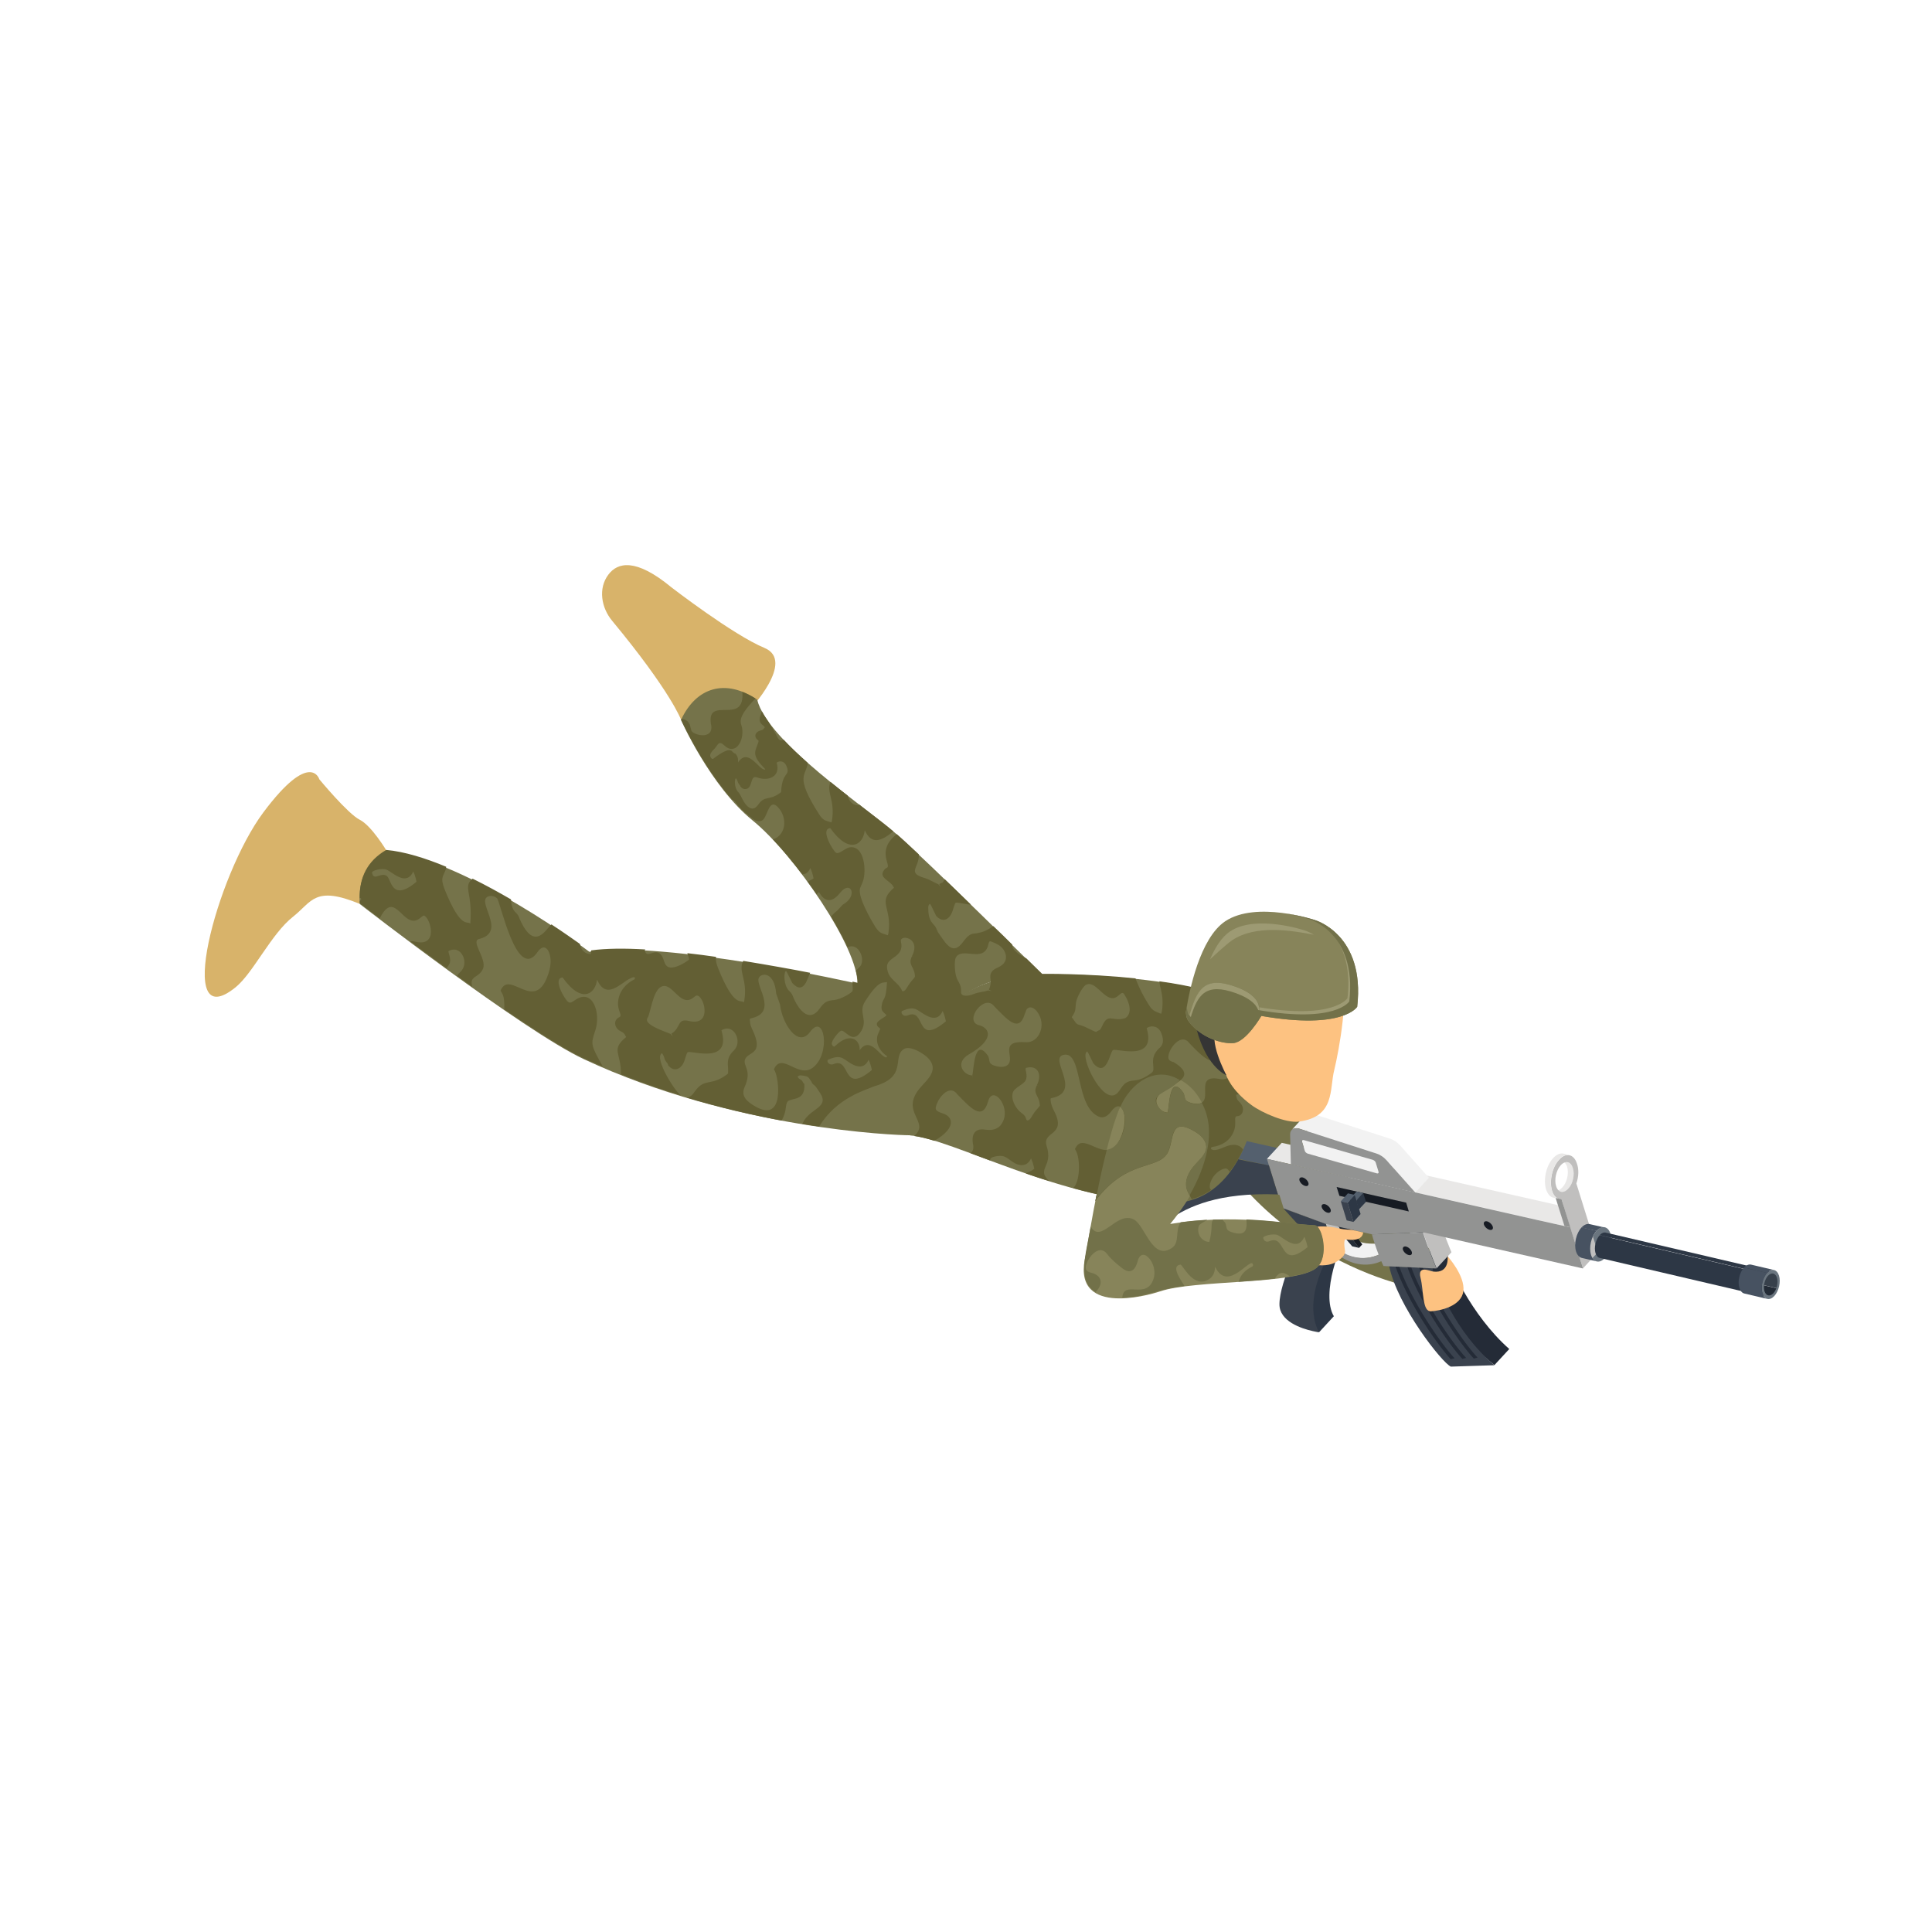 <svg enable-background="new 0 0 125 125" viewBox="0 0 125 125" xmlns="http://www.w3.org/2000/svg" xmlns:xlink="http://www.w3.org/1999/xlink"><clipPath id="a"><path d="m92.95 82.06.96-1.04c-.03-.06-.53-1.27-.87-2.33l-.96 1.04c.34 1.06.84 2.27.87 2.33z"/></clipPath><path d="m80.6 66.92-3.78 3.94c4.18 10.69 15.25 12.86 15.99 12.57s.86-1.77.86-1.77c-10.06-7.23-13.07-14.74-13.07-14.74z" fill="#75734a"/><path d="m96.69 88.32.96-1.04c-2.44-2.15-4.04-5.62-4.02-6.28l-.96 1.04c-.13.57.29 3.31 4.02 6.28z" fill="#242b37"/><path d="m92.67 82.05-2.79-.13c.54 2.6 3.43 6.26 3.99 6.5l2.82-.09c-2.49-2.09-3.76-5.27-4.02-6.28z" fill="#3a424e"/><g enable-background="new"><path d="m86.31 80.9.96-1.04-.53-1.72-.96 1.05z" fill="#c0bfbe"/><path d="m85.78 79.19.96-1.05-2.74-1-.95 1.04z" fill="#262e3a"/><path d="m85.34 86.2.96-1.04c-.87-1.46.47-4.86.86-5.19l-.97.83c-.57.21-2.58 3.54-.85 5.4" fill="#2d3745"/><path d="m82.78 84.38c-.01 1.11 1.43 1.58 2.15 1.74.25.06.4.08.41.08-1.16-2.19.75-5.41.97-5.3l-.53-1.71-2.74-1 1.08 1.19.19.61c-.05.02-1.52 2.9-1.53 4.39z" fill="#3a424e"/><path d="m86.92 79.69c.45.47 1.07.75 1.72.77.2.01.4.01.53-.01l.77-.08-.74.81-.02.01c-.97.42-2.11.21-2.86-.55l-.14-.14z" fill="#f2f2f2"/><path d="m87.93 80.74.21-.23c-.43-.51-.59-1.04-.57-1.41l-.33.36c-.02.37.26.77.69 1.28z" fill="#171b23"/><path d="m86.62 79.32c.1.44.46.85.87 1.32l.45.1c-.43-.51-.71-.91-.69-1.28z" fill="#232b36"/><path d="m87.09 79.48.96-1.04-.52-.12-.96 1.04z" fill="#262f3b"/><path d="m92.67 82.05.95-1.04-2.79-.14-.95 1.04z" fill="#252e39"/><g fill="#242b37"><path d="m93.86 87.94c-.99-1.09-2.82-3.78-3.61-6.11l.22-.06c.82 2.4 2.74 5.15 3.64 6.11z"/><path d="m94.61 87.92c-.99-1.09-2.82-3.78-3.61-6.11l.22-.06c.82 2.4 2.74 5.15 3.64 6.11z"/><path d="m95.35 87.9c-.99-1.09-2.82-3.78-3.61-6.11l.22-.06c.82 2.4 2.74 5.15 3.64 6.11z"/></g><g clip-path="url(#a)" enable-background="new"><path d="m92.95 82.06.96-1.04c-.03-.06-.53-1.27-.87-2.33l-.96 1.04c.34 1.06.84 2.27.87 2.33" fill="#c0bfbe"/></g><path d="m92.08 79.74.96-1.05-3.32.13-.95 1.04z" fill="#2f3640"/><path d="m71.14 73.19c.88-.64 1.2-1.23 1.85-1.09l10.07 2.27-.96 1.04c-10.88-2.35-10.55-2.6-10.96-2.22z" fill="#54606e"/><path d="m101.6 79.41.96-1.04-19.63-4.43-.96 1.04z" fill="#e9e8e7"/></g><path d="m100.63 77.02.38.09c.14.04.31-.03.45-.19.3-.33.44-.93.31-1.35-.07-.21-.19-.33-.33-.36l-.38-.09c.14.03.26.16.33.36.13.42 0 1.03-.31 1.35-.15.16-.31.23-.45.19z" fill="#e9e8e7"/><path d="m102.94 81.19c.15.49.55.58.9.2.35-.37.51-1.07.36-1.56s-.55-.58-.9-.2-.51 1.08-.36 1.56z" fill="#6a757f"/><path d="m102.55 78.37-.56-1.8c.15-.43.17-.91.04-1.28-.2-.63-.72-.74-1.15-.26-.46.48-.65 1.39-.46 2.02.11.37.35.56.61.54l.56 1.82.83 2.65.96-1.04zm-1.09-1.46c-.3.33-.65.26-.78-.17-.13-.41 0-1.02.3-1.35s.65-.24.78.17c.14.42.01 1.03-.3 1.35z" fill="#c0bfbe"/><path d="m103.82 79.42-.97-.22c-.16-.04-.35.03-.53.22l.97.22c.18-.19.37-.26.53-.22z" fill="#475261"/><path d="m81.97 74.98 2.42.55 2.14.48 12.92 2.92 2.15.48.82 2.66-10.34-2.34-3.32.13-1.67-.38-.52-.12-.79-.17-2.73-1.01-.27-.87-.09-.02-.59-1.88z" fill="#929392"/><path d="m102.35 81.39.96.22c-.16-.04-.3-.18-.37-.42-.15-.49.01-1.18.36-1.56l-.97-.22c-.35.37-.51 1.07-.36 1.56.08.24.21.38.38.42z" fill="#475261"/><path d="m114.2 82.16-10.31-2.41c-.12-.03-.26.02-.39.16l10.31 2.41c.13-.13.27-.19.39-.16z" fill="#2d3745"/><path d="m103.51 81.39 10.31 2.41c-.12-.03-.22-.13-.28-.31-.11-.36.01-.88.27-1.16l-10.31-2.41c-.26.28-.38.8-.27 1.16.06.18.16.29.28.31z" fill="#2d3745"/><path d="m113.05 82.91c.64.15 1.29.3 1.93.45-.05.15-.13.28-.22.39-.13.14-.26.19-.38.16l-1.55-.36z" fill="#232b36"/><path d="m113.37 81.99 1.37.32c.12.03.22.13.27.3.07.22.05.49-.04.74-.64-.15-1.29-.3-1.93-.45z" fill="#37404b"/><path d="m115.1 82.53c.13.41-.01 1-.3 1.32-.3.32-.64.24-.77-.17s.01-1 .3-1.32c.3-.32.64-.24.77.17zm-.36 1.14c.22-.24.32-.68.23-1-.1-.31-.35-.37-.58-.13-.22.24-.32.68-.23 1 .1.31.36.37.58.13" fill="#6a757f"/><path d="m114.78 82.17-1.49-.35c-.14-.03-.3.03-.45.19l1.49.35c.15-.16.31-.22.45-.19z" fill="#475261"/><path d="m112.86 83.69 1.49.35c-.14-.03-.25-.15-.32-.36-.13-.41.01-1 .3-1.32l-1.49-.35c-.3.32-.43.91-.3 1.32.07.21.18.33.32.36z" fill="#475261"/><g fill="#171b23"><path d="m96.21 79.02c.16.04.32.19.37.34s-.04.25-.2.21-.32-.19-.37-.34c-.04-.15.04-.24.2-.21z"/><path d="m84.28 76.18c.16.04.32.19.37.34s-.04.25-.2.21-.32-.19-.37-.34.04-.24.2-.21z"/><path d="m85.72 77.91c.16.04.32.19.37.34s-.04.25-.2.21-.32-.19-.37-.34.04-.24.2-.21z"/></g><path d="m73.65 79.5c1.14 1.61 1.3-2.52 9.03-2.22l-.58-1.88c-8.08-1.5-11.53-3.29-11.13-1.68.58 2.2 2 4.77 2.68 5.78z" fill="#3a424e"/><path d="m86.27 80.78-.09-.29.06.06c.7.71 1.74 1.03 2.69.73.1-.03.19-.06.27-.1-.19-.49-.33-.93-.44-1.32l3.31-.12c.34 1.06.84 2.26.87 2.33l-.28-.01-2.79-.13-.36-.02c-.05-.1-.09-.21-.14-.31l-.18.07c-.01 0-.02.01-.02.01-.99.35-2.1.03-2.83-.73l-.03-.04z" fill="#929392"/><path d="m90.97 80.65c.16.04.32.19.37.34s-.04.25-.2.21-.32-.19-.37-.34c-.04-.15.05-.24.2-.21z" fill="#171b23"/><path d="m84.11 73.04.63.2-.49.54c-.02.02-.02.05-.01.09l.18.59c.02.08.11.15.19.18l4.48 1.28c.04.01.07 0 .09-.02l.65-.71 1.75 1.96.87-.95-1.86-2.09c-.18-.2-.41-.36-.63-.43l-4.97-1.6c-.02-.01-.05-.01-.07-.02-.21-.05-.38-.01-.48.1l-.87.95c.1-.11.27-.14.48-.1.01.02.04.02.06.03zm1.18.48-.03-.11 3.83 1.23c.12.04.24.11.36.19l-3.97-1.13c-.09-.03-.17-.11-.19-.18z" fill="#f2f2f2"/><path d="m84.04 73.02c.02.01.05.01.07.02l4.97 1.6c.22.07.45.23.63.43l1.86 2.09-8.05-1.82-.05-1.93c-.01-.32.23-.47.57-.39zm.38 1.44c.02.08.11.15.19.18l4.48 1.28c.08.02.13-.03.1-.11l-.18-.59c-.02-.08-.11-.15-.19-.18l-4.48-1.28c-.08-.02-.13.03-.1.11z" fill="#929392"/><path d="m100.03 76.95c.1.31.27.5.48.54l.38.09c-.21-.05-.39-.24-.48-.54-.19-.63 0-1.53.46-2.02.22-.24.47-.34.68-.29l-.38-.09c-.21-.05-.46.04-.68.29-.46.49-.65 1.4-.46 2.02z" fill="#e9e8e7"/><path d="m101.03 77.59-.38-.08.57 1.81.38.09z" fill="#929392"/><path d="m90.98 77.81.17.57-4.49-1.01-.18-.57z" fill="#161b23"/><g enable-background="new"><path d="m87.91 78.26.47-.5-.18-.57-.46.5z" fill="#2d3745"/><path d="m87.74 77.69.46-.5-.43-.1-.47.5z" fill="#54606e"/><path d="m87.3 77.59.18.57.43.1-.17-.57z" fill="#3a424e"/></g><g enable-background="new"><path d="m87.57 79.06.46-.51-.38-1.24-.46.51z" fill="#2d3745"/><path d="m87.19 77.82.46-.51-.44-.1-.46.51z" fill="#54606e"/><path d="m86.75 77.72.38 1.24.44.1-.38-1.24z" fill="#3a424e"/></g><path d="m81.83 66c-2.74-3.13-14.42-2.96-14.42-2.96-10.13.09-8.54 10.42-8.54 10.42 2.71.17 10 4.34 16.75 4.39 6.75.04 6.21-11.85 6.21-11.85z" fill="#75734a"/><path d="m88.2 79.74-.74-.17s-.5-.01-.82-.09c-1.41-.35-2.51.11-2.51.11s-.15.25-.18.66c-.01.42-.9.53-.4.96.65.56 2.12.9 2.87.45.36-.21.65-.47.6-.75-.11-.66.02-.72.02-.72.04-.01 1.08.22 1.16-.45z" fill="#fdc281"/><path d="m85.15 82.05c-1.32 1.08-7.86.73-10.12 1.51-.8.27-5.82 1.66-4.77-2.42.01-.05 1.32-8.53 2.63-10.3 2.72-3.73 8.71 1.22 2.82 8.35 4.06-.67 7.41-.01 9.34.09.48.02.96 2.07.1 2.77z" fill="#87845a"/><path d="m23.28 53.04c-.77-.38-2.62-2.62-2.62-2.62s-.57-1.94-3.62 2.14c-3.05 4.09-5.8 14.57-1.79 11.31 1.14-.93 2.29-3.44 3.71-4.56 1.23-.97 1.39-2.04 4.34-.82l1.72-3.43s-.97-1.63-1.74-2.02z" fill="#d8b36a"/><path d="m49.46 41.92c-2.03-.84-6.02-3.92-6.02-3.92-2.32-1.92-3.49-1.61-4.08-.82-.67.89-.46 2.14.25 2.99 3.81 4.6 4.46 6.41 4.46 6.41l4.4-.62s3.03-3.19.99-4.04z" fill="#d8b36a"/><path d="m67.41 63.03s-7.46-7.37-9.44-9.09c-1.97-1.72-8.3-5.92-8.98-8.67-2.05-1.39-3.95-.81-4.93 1.31 0 0 1.89 4.27 4.63 6.5 2.75 2.23 6.87 8.32 6.78 10.56 0 0-12.44-2.83-17.34-2.06 0 0-7.98-6.01-13.13-6.52-1.32.78-1.85 1.94-1.72 3.43 0 0 10.56 8.2 14.5 10.04 9.73 4.54 20.2 4.92 21.06 4.92.88 0-1.56-10.33 8.57-10.42z" fill="#75734a"/><path d="m93.66 81.28c0 .03.14 1.12-.93.99-.23-.03-1.03-.44-.82.41.21.84.1 2.2.68 2.16.57-.03 1.97-.32 2.09-1.31s-1.02-2.25-1.02-2.25z" fill="#fdc281"/><path d="m76.39 81.82c.21.15.87 1.57 1.84.94.01-.01.02-.01.03-.02.29-.21.34-.52.36-.78.83 1.76 2.38-.81 2.45-.11 0 .01 0 .07-.04.09-.66.33-.78.68-.9.99.83-.06 1.62-.12 2.36-.21.19-.32.42-.55.93-.16.01.01.03.02.04.03.78-.13 1.4-.3 1.72-.56.85-.69.37-2.74-.11-2.76-1.28-.06-2.65-.3-4.43-.37.07.68-.05 1.11-.95.82-.43-.14-.28-.29-.42-.61-.05-.05-.13-.15-.19-.21-.15 0-.53.01-.59.01-.19.27 0 .51-.25 1.44-.21 0-.42-.11-.55-.28-.14-.18-.2-.44-.15-.67.01-.06.03-.1.05-.13.03-.04.08-.07.13-.11.1-.06.21-.13.31-.19.03-.01.05-.03.08-.05-.57.03-1.14.08-1.72.16-.4.58-.02 1.3-.59 1.68 0 0 0 0-.01 0-1.24.81-1.7-1.47-2.43-1.86-1.11-.58-2.12 1.62-2.79.46-.34 1.92-.88 3.49.31 4.24.57-.58.35-1.06-.19-1.23l-.08-.02c-.28-.08-.48-.17-.29-.64.2-.51.84-1.19 1.3-.59l.05.06c.27.35.62.62.92.86.51.4.83.2 1.01-.41l.03-.11c.15-.45.48-.42.76-.06s.38.88.24 1.29c-.46 1.38-1.93.03-2.02 1.21 1.67-.05 2.06-.51 4.02-.76-.07-.18-.98-1.31-.24-1.38zm6.25-1.92c.38.14 1.29 1.16 1.75.12.09.2.16.42.21.67-1.87 1.54-1.35-.85-2.45-.39-.24.1-.38-.02-.42-.2-.03-.15.65-.3.91-.2z" fill="#727149"/><path d="m75.51 74.65c.48-.73.1-2.36 1.62-1.54.27.15.48.28.65.47.18.2.28.45.27.67-.02.37-.31.67-.59.96l-.1.11c-.5.53-.7 1.07-.59 1.56.05.21.16.39.26.57.03.05.05.1.08.14.47-.14.89-.34 1.27-.61-.01-.01-.04-.01-.05-.02-.1-.11-.06-.34 0-.5.14-.36.41-.65.74-.8.12-.05.22-.07.29-.05.08.03.14.12.21.2.33-.43.62-.91.86-1.43-.07-.1-.16-.18-.25-.23-.35-.18-.73-.03-1.07.11-.11.05-.21.08-.33.12-.17.04-.31.04-.4-.02l-.01-.01c-.01-.01-.02-.03-.02-.07 0-.01.02-.06.07-.07.33-.04.62-.15.87-.32.39-.28.63-.73.63-1.18 0-.05 0-.11 0-.16 0-.06-.01-.13 0-.2s.04-.12.06-.12c.01-.01.04-.01.06-.01.06-.01.14-.02.21-.07.08-.06.14-.15.16-.26.03-.14 0-.29-.08-.42-.04-.07-.1-.13-.16-.19-.04-.04-.08-.08-.11-.13-.05-.08-.07-.19-.08-.27 0-.03 0-.04-.01-.05.02-.01.07-.01.11-.02s.09-.01.13-.02c.24-.07.45-.29.53-.6.05-.19.06-.38.07-.56l.01-.14c.02-.46.14-.93.34-1.34.04-.09.06-.1.07-.11.01 0 .04 0 .14.09.13.11.28.24.36.39.02.04.03.08.04.12.12-1.55.08-2.67.08-2.67-.19-.21-.42-.41-.69-.59-.06.02-.13.05-.19.06l-.09.01c-.1.01-.19.02-.28.05-.29.09-.45.31-.59.51-.11.16-.21.29-.36.36-.18.08-.4.04-.53-.04-.15-.09-.25-.24-.35-.38l-.3-.43c-.05-.07-.09-.13-.13-.21-.01-.02-.02-.05-.03-.08-.03-.07-.05-.13-.09-.19-.04-.07-.1-.13-.15-.18l-.05-.06c-.19-.22-.24-.52-.25-.79-.88-.22-1.81-.39-2.76-.52.02.15.04.3.08.43l.03.14c.11.45.13.93.05 1.39-.02.1-.03.12-.03.13-.01 0-.04.01-.15-.04-.15-.06-.33-.13-.45-.25-.08-.07-.14-.17-.2-.26-.33-.51-.61-1.06-.84-1.64-.01-.03-.02-.06-.03-.09-3.2-.33-6.04-.29-6.04-.29s-.4-.39-1.02-1c-.05-.03-.11-.05-.16-.08-.27-.15-.54-.32-.71-.58-.05-.08-.04-.16-.05-.24-.37-.37-.78-.77-1.22-1.19-.36.25-.68.4-.99.44-.21.1-.46-.13-.96.57-.66.92-1.09.16-1.54-.48-.17-.24-.08-.14-.16-.28-.07-.18-.11-.24-.24-.38l-.05-.06c-.24-.27-.27-.67-.27-.98 0-.14.02-.2.08-.25.02-.01.05-.02.04-.01.06.09.01-.02.39.77.33.36.65.3.86.05.19-.22.24-.53.32-.74.03-.09.05-.14.09-.16.08-.05.68.11.98.12-.57-.56-1.15-1.11-1.7-1.65-.15.32-.14.19-.35.32l.09.18-.15-.17c-.29-.11-.54-.3-.88-.4-1.18-.35-.35-.65-.38-1.53-.59-.55-1.08-1.01-1.43-1.31-1.35 1.06-.33 2.01-.63 2.17-.05.03-.13.06-.18.14-.41.53.41.68.61 1.12.01.02.02.04.02.04-1.12.95-.1 1.25-.36 2.94-.02.1-.03.12-.04.13-.39-.14-.52-.1-.81-.55-.3-.48-1.12-1.91-.99-2.46.03-.12.15-.35.2-.5.22-.65.1-2.29-.84-2.18-.33.04-.7.48-.91.35-.21-.14-1.04-1.54-.37-1.59 1.22 1.72 2.13 1.09 2.23.14.43.95 1.06.72 1.85.07-.54-.46-1.34-1.06-2.24-1.76-.01.03 0 .05-.01.08-.31 0-.62-.21-.7-.63-.37-.29-.74-.58-1.12-.89-.28.67.31 1.18.1 2.49-.02.1-.03.12-.04.13-.39-.13-.53-.1-.81-.55-1.61-2.53-.8-2.44-.72-3.3-.56-.5-1.09-1-1.56-1.5-.15.08-.28.07-.39-.15-.61-1.14-.68-1.08-1.01-1.68-.39.85.11.82.18 1.03 0 0-.01.01-.02.03-.15.21-.19.12-.4.23-.2.11-.29.37-.03.56.01.01.03.02.04.03s.01.05 0 .1c-.21.63-.49.82.44 1.75-.01.03-.02.03-.03.03h-.01c-.38.01-1.06-1.44-1.72-.46.01-.18.01-.39-.18-.58-.27 0-.1-.67-1.45.36-.09-.02-.14-.09-.16-.16-.04-.15.04-.26.17-.41.3-.23.32-.7.72-.32.73.7 1.32-.29 1.16-1.14-.07-.35-.39-.58.87-1.89-.29-.18-.57-.32-.85-.43.19 2.24-2.33.2-2.03 2.09l.02.1c.12.96-1.22.59-1.29.31l-.1-.38c-.15-.22-.07-.17-.28-.3-.08-.05-.17-.06-.26-.05-.01.01-.02.03-.02.04 0 0 1.31 2.91 3.32 5.18h.01c.25.08.11.3 1.24 1.18.12.09.33.26.58.19.05-.01.09-.03.12-.06.34-.22.41-1.6 1.1-.71.28.36.38.88.24 1.29-.11.33-.37.58-.67.67.63.66 1.27 1.44 1.9 2.26.22-.03.36-.06.52-.41.09.2.16.42.21.67-.12.1-.26.13-.38.21.19.27.38.54.57.81.21-.17.11-.18.27.04.3.44.75.53 1.27-.14.66-.83 1.19.2.15.79l-.37.4c-.15.09-.26.23-.38.36.41.69.79 1.36 1.07 1.98.74-.32 1.17.81.81 1.25-.04.05-.08.09-.13.13-.05.05-.1.1-.14.15.07.28.13.57.12.78 0 0-.14-.03-.34-.08v.24c.01.07.03.33-.01.38-.12.16-.74.52-1.17.57l-.09.01c-.37.04-.55.11-.87.56-.6.84-1.25.25-1.67-.69-.05-.1-.05-.16-.12-.27-.04-.07-.1-.13-.15-.18l-.06-.06c-.33-.38-.3-1.14-.19-1.23.02-.01.04-.02.04-.01.06.1.02.01.39.77.79.86 1.01-.44 1.16-.66-1.23-.24-2.74-.51-4.33-.77-.36.7.29 1.16.07 2.55-.02.1-.03.12-.04.13-.19-.21-.6.41-1.65-2.19-.1-.25-.18-.51-.14-.75-.62-.09-1.24-.17-1.86-.24.04.13.1.25.12.41-.3.25-.93.59-1.27.51-.42-.09-.3-.65-.64-.9-.39-.29-.84.37-.96-.21 0-.02.02-.04.04-.05-1.35-.08-2.56-.07-3.51.06-.02.08-.01.16-.03.24-.31 0-.63-.21-.7-.66-.43-.3-1.06-.75-1.84-1.26-.32.23-1.07 1.84-2.04-.32-.01-.03-.02-.05-.03-.08-.02-.06-.05-.12-.09-.19s-.1-.13-.15-.18l-.06-.06c-.16-.18-.23-.44-.25-.79-.79-.46-1.63-.92-2.48-1.34-.66.53.02.91-.15 2.91-.19-.21-.6.41-1.65-2.19-.32-.8-.09-.87.06-1.31.02-.06.02-.12.03-.18-1.35-.56-2.69-.98-3.88-1.09-1.23.72-1.74 1.78-1.71 3.12.01 0 .03-.01.04-.01h.01c.01.01.03.02.04.06 0 .01 0 .07-.04.09-.02.01-.03.03-.05.04 0 .05-.01.09 0 .14 0 0 .5.38 1.29.99 1.03-2.05 1.54.94 2.66-.06l.04-.03c.09-.08.15-.1.18-.09.43.21.91 2.04-.56 1.69-.09-.02-.2-.05-.32-.02 0 0-.01.01-.01.01.71.53 1.5 1.11 2.33 1.72.31-.36.28-.51.12-1.08.01-.01.04-.05.11-.07.74-.32 1.26.83.68 1.38-.27.26-.15.17-.21.28.32.23.64.46.97.69-.23-.74.46-.55.7-1.19.23-.65-.83-1.75-.26-1.9l.05-.01c1.81-.5-.39-2.54.61-2.76.17-.04.37.02.5.14.21.2 1.25 5.29 2.56 3.56l.07-.1c.39-.54.69-.19.78.18.11.39.06.87-.15 1.41-.84 2.27-2.36-.29-2.97.8l-.06.11c.07.21.27.23.24 1.22 2.03 1.39 3.93 2.61 5.18 3.19.4.18.79.35 1.19.52-.78-1.43-.79-1.41-.48-2.35.37-1.12-.17-2.76-1.32-1.95-.21.15-.3.2-.43.12-.22-.14-1.04-1.53-.37-1.59 1.24 1.75 2.13 1.06 2.23.14.68 1.55 1.77-.13 2.41-.16.01.01.03.02.04.06 0 .01 0 .07-.04.09-.87.43-1.19 1.27-1 1.94.08.28.19.42.03.5-.38.19-.32.6-.07.81.23.19.34.11.49.44.01.02.02.04.02.04-1.01.83-.32 1-.33 2.41 1.3.52 2.6.97 3.87 1.36-.41-.29-1.7-2.36-1.25-2.71.02-.01.04-.02.04-.01.24.36.05.27.31.61.03.03.07.08.07.11l.01.06.04.04c.27.31.6.26.82.01.19-.22.24-.53.32-.74.03-.09.05-.14.09-.16.21-.14 2.84.82 2.18-1.41.01-.01.04-.04.11-.07.73-.32 1.27.82.68 1.38-.55.52-.33.94-.36 1.39 0 .09-.01.1-.12.18-1.02.74-1.4.18-2.03 1.06-.11.16-.21.29-.36.36-.04.03-.11.03-.18.04 2.18.65 4.27 1.14 6.16 1.49.16-.31.24-.6.26-.8.02-.17.04-.34.13-.44.24-.25 1.16.01 1.07-1.14l-.04-.02c-.01-.01-.04-.05-.05-.08-.15-.27-.16-.09-.34-.34-.01 0 .01-.02.02-.04.05-.05.11-.07.21-.06.55.05.46.16.65.38.11.28.17.16.35.43l.21.31c.66.98-.68 1-1.11 1.96l-.03.06c.37.06.74.12 1.09.17 1.13-1.88 3.04-2.37 3.57-2.61 2.18-.61 1.13-1.88 1.9-2.4.41-.27 1.32.29 1.61.61.54.61.18 1.11-.32 1.64l-.1.11c-1.6 1.7.6 2.3-.51 3.26.37.05.81.16 1.31.31 1.44-.84 1.21-1.57.54-1.77-.5-.17-.53-.26-.37-.66.19-.48.84-1.21 1.3-.59.89.92 1.62 1.73 1.99.51l.03-.1c.31-.93 1.32.27 1 1.22-.31.92-1.17.65-1.39.65-.42-.01-.72.26-.61.93l.02.1c.03.27-.04.41-.18.51.41.15.84.31 1.29.48-.14-.26.65-.36.88-.27.2.07.5.33.7.44.41.22.83.17 1.05-.31.09.2.16.42.21.67-.17.14-.37.21-.55.3.5.17 1 .34 1.52.5-.88-.81.27-.9-.17-2.27-.32-.98 1.31-.64.5-2.23-.11-.21-.2-.4-.24-.69-.03-.21.01-.17.22-.22 1.75-.49-.36-2.54.61-2.76 1.27-.29.72 3.4 2.32 4.01.24.09.52-.02.74-.32.72-1 1.17.25.71 1.49-.84 2.27-2.37-.28-2.97.8l-.06.11.06.11c.3.52.28 2.04-.18 2.42.51.14 1.01.27 1.53.39-.03.16-.06.31-.09.46.03-.04.06-.1.09-.14 1.99-2.56 3.88-1.9 4.55-2.93zm-19.9-22.52-.01.21-.01-.2zm-5.07-.94c0 .06-.01.07-.08.12-.7.51-.96.14-1.38.72-.16.22-.34.38-.6.22-.37-.21-.51-.78-.71-1l-.04-.04c-.22-.26-.21-.78-.13-.84.02-.01.03-.01.03-.01.15.23.04.19.21.41.02.02.05.06.05.07l.01.04.03.03c.04.05.12.13.24.14.48.04.38-.61.6-.75.07-.05.19-.01.31.03.64.2 1.44-.07 1.17-.98 0-.01.03-.03.07-.05.22-.1.48-.02.6.35.18.58-.3.27-.38 1.54zm-25.51 5.49c-.39-.29-.84.37-.96-.21-.03-.16.65-.31.92-.21.4.15 1.29 1.13 1.75.12.09.2.16.43.21.67-1.62 1.35-1.62-.15-1.92-.37zm19.56 9.38c-.81-.2-.5.42-1.15.82l.09.18-.15-.17c-.65-.25-1.77-.65-1.48-1.04.17-.22.33-1.72.86-2 .75-.41 1.25 1.47 2.17.64l.04-.03c.48-.41 1.27 1.99-.38 1.6zm8.02 3c-.93.74-1.95-.92-2.48.01l-.06.11.06.11c.25.44.65 3.36-1.22 2.32-.59-.33-1.01-.69-.72-1.31.46-1.03-.1-1.32 0-1.71.15-.6 1.31-.27.48-1.99-.18-.39-.13-.46-.16-.67.02-.03.11-.05.17-.07l.05-.01c1.55-.43.14-2.09.36-2.57.16-.36 1.02-.42 1.13 1.01l.25.71c.12 1.16 1.13 2.83 1.93 1.78.95-1.32 1.36 1.38.21 2.28zm1.34-.22c-.33.14-.52-.22-.35-.29.65-.27.84-.17 1.24.12.56.4 1.08.52 1.36-.11.09.2.16.42.21.67-1.97 1.64-1.34-.84-2.46-.39zm3.41-3.15c-.19.21-.97.45-.46.82.01.01.03.02.04.03-.02.05.08-.1-.11.31-.2.41-.08 1.03.53 1.46.03.02.03.06.02.07-.01.02-.02.03-.03.03h-.01c-.38.01-1.03-1.43-1.72-.46.03-.68-.61-1.19-1.56-.3l-.08.07c-.09-.02-.14-.09-.16-.16-.06-.21.44-.81.59-.87.26-.09.71.84 1.23.14.61-.83-.16-1.28.33-2.04.94-1.48 1.19-1.17 1.42-1.25-.08 1.32-.24.92-.34 1.48-.08.44.15.46.31.67zm.03-3.11c-.04-.69 1.15-.61.9-1.66-.11-.49 1.33-.28.72.93l.17.1-.17-.09c-.3.59.16.64.19 1.33-.06.09-.12.17-.19.24-.39.47-.4.73-.63.7-.29-.67-.93-.72-.99-1.55zm1.35 3.11c-.33.14-.52-.22-.35-.29.33-.14.6-.21.85-.11.37.13 1.3 1.12 1.75.12.09.2.16.42.21.67-2.02 1.67-1.27-.88-2.46-.39zm3.17-2.38c-.15-.34-.17-1.14-.08-1.33.38-.78 1.81.37 2.11-.85l.01-.05c.03-.13.08-.18.1-.18.02-.01.08.02.11.03.34.12.58.27.73.46s.26.49.16.75c-.17.44-.63.44-.84.68-.32.38.06.58-.23 1.21l.17.09-.21-.04c-.3.1-.6.1-.93.23-.36.15-.86.19-.83-.14 0-.04 0-.08 0-.11.01-.32-.18-.54-.27-.75zm1.03 6.48v-.2l.01-.01zm3.87 2.36c-.16.28-.24.35-.37.34-.14-.22-.01-.23-.38-.51-.42-.31-.82-1.16-.36-1.53.49-.41.85-.4.67-1.18-.03-.11-.01-.17.02-.18.73-.2 1.06.4.7 1.11l.17.1-.17-.09c-.3.59.16.63.19 1.33-.16.21-.32.35-.47.61zm-.42-4.72c-1.67-.12-.88.8-1.08 1.3-.14.36-.59.34-.96.22-.43-.14-.28-.3-.41-.61l-.02-.03c-.89-1.27-.92.93-1.01 1.27-.54 0-1.19-.8-.21-1.37 1.63-.94 1.36-1.66.69-1.87l-.08-.02c-.95-.28.38-2.05 1.01-1.22.88.9 1.61 1.74 1.98.51.1-.21.07-.34.28-.42.17-.06.38.08.51.25.67.86.12 2.04-.7 1.99zm9.55 1.29c-.12-.03-.23-.07-.29-.14-.31-.36.69-1.91 1.3-1.09.83.88 1.26 1.2 1.55 1.11.05-.01.09-.03.12-.06.18-.12.26-.36.31-.54l.03-.1c.03-.08.1-.27.25-.32.17-.06.38.08.51.26.28.36.38.88.24 1.29-.14.43-.54.73-.93.7-.06-.01-.12-.02-.18-.03-1.6-.28-.32 1.43-1.28 1.61-.24.04-.83-.08-.89-.3l-.1-.38-.02-.03c-.9-1.29-.91.9-1.01 1.28-.21 0-.42-.11-.55-.28-1.11-1.45 3.24-1.56.94-2.98zm-6.6-2.91c.31-.45.21-.48.28-.96.04-.29.42-1.02.64-1.13.59-.32 1.13.91 1.76.86.37-.03.53-.52.71-.26.36.53.55 1.24.08 1.55-.86.27-1.1-.38-1.5.51-.18.39-.18.21-.39.39-.01 0-.02-.01-.03-.01-.13-.05-.25-.11-.37-.17-1.04-.53-.64-.03-1.18-.78zm2.78 5.03c-.89.4-2.24-2.47-1.81-2.79.02-.02.05-.02.04-.02.06.1 0-.03.39.77.87.97 1.06-.72 1.27-.86.21-.14 2.83.8 2.18-1.41.01-.01.04-.05.11-.07.22-.1.47-.04.6.06.13.09.21.23.28.45.1.32.08.55-.07.74-.04.05-.08.09-.13.13-.72.69-.13 1.31-.47 1.57-.4.3-.74.45-1.07.49l-.09.01c-.1.01-.19.02-.29.05-.54.18-.55.7-.94.88z" fill="#635f34"/><path d="m70.86 77.72c.03-.04.06-.1.09-.14 2-2.56 3.88-1.9 4.55-2.93.47-.73.1-2.35 1.62-1.54.27.14.48.28.65.47.18.2.28.45.27.67-.02.36-.31.67-.59.96l-.1.11c-.5.53-.7 1.07-.59 1.56.04.17.13.31.21.45 1.06-1.86 1.77-4.19.78-5.99-.24.14-.48.1-.75.01-.44-.15-.28-.34-.41-.61l-.02-.03c-.89-1.3-.92.91-1.01 1.28-.21 0-.42-.11-.55-.28-.76-.99.54-.91 1.32-1.83-1.57-.97-3.19.2-3.85 1.75.66.52.19 2.64-.87 2.76-.24.94-.46 1.93-.64 2.87-.04.15-.07.3-.11.46z" fill="#727149"/><path d="m86.33 69.21c-.33 1.28.08 3.04-2.3 3.36-.83.1-2.37-.56-3.07-1.08-1.34-.99-1.62-1.92-1.62-1.92-4.27-6.16 6.84-7.9 7.41-6.64.57 1.25-.11 5.01-.42 6.28z" fill="#fdc281"/><path d="m78.79 66.48c.73-.71-1.52-.61-1.49-.42.58 2.94 2.05 3.51 2.05 3.51s-1.28-2.38-.56-3.09z" fill="#353535"/><path d="m85.05 59.52s-3.76-1.25-5.77.08c-1.65 1.09-2.34 4.54-2.53 5.75-.05.28.02.57.2.8.8.99 2.07 1.39 2.83 1.34.84-.05 1.83-1.76 1.83-1.76 5.29.92 6.2-.59 6.2-.59.54-4.7-2.76-5.62-2.76-5.62z" fill="#87845a"/><path d="m84.39 60.19s-3.13-1.04-4.8.07c-.56.37-.98 1.06-1.3 1.81 0 0 1.03-.97 1.45-1.25 1.5-.99 3.79-.63 5.28-.34-.36-.21-.63-.29-.63-.29z" fill="#9d9a73"/><path d="m79.65 67.28c.84-.05 1.83-1.76 1.83-1.76 5.29.92 6.2-.59 6.2-.59.2-1.74-.12-2.96-.62-3.81-.59-.91-1.37-1.34-1.76-1.51.89.57 2.23 1.94 1.88 4.97 0 0-.87 1.43-5.89.56 0 0-.93 1.62-1.73 1.67-.72.04-1.92-.33-2.68-1.27-.05-.07-.09-.14-.13-.22v.02c-.03.21 0 .42.08.6.8 1 2.07 1.39 2.82 1.34z" fill="#9d9a73"/><path d="m81.36 65.7s.69-1.1-1.38-1.85-2.55.17-3.04 1.94c0 0 1.61 2.05 3.11 1.39z" fill="#727149"/><path d="m79.97 64.26c1.04.38 1.39.84 1.47 1.21.08-.36.02-1.08-1.47-1.62-2.07-.75-2.55.17-3.04 1.94 0 0 .03.04.09.1.46-1.56 1-2.33 2.95-1.63z" fill="#9d9a73"/><path d="m85.05 59.52s-.81-.27-1.89-.42c.88.15 1.52.36 1.52.36s3.13.87 2.62 5.33c0 0-.87 1.43-5.89.56 0 0-.93 1.62-1.73 1.67-.72.04-1.92-.33-2.68-1.27-.16-.2-.23-.46-.2-.72-.02.12-.04.22-.05.32-.05.28.02.57.2.8.8.99 2.07 1.39 2.83 1.34.84-.05 1.83-1.76 1.83-1.76 5.29.92 6.2-.59 6.2-.59.54-4.7-2.76-5.62-2.76-5.62z" fill="#727149"/></svg>